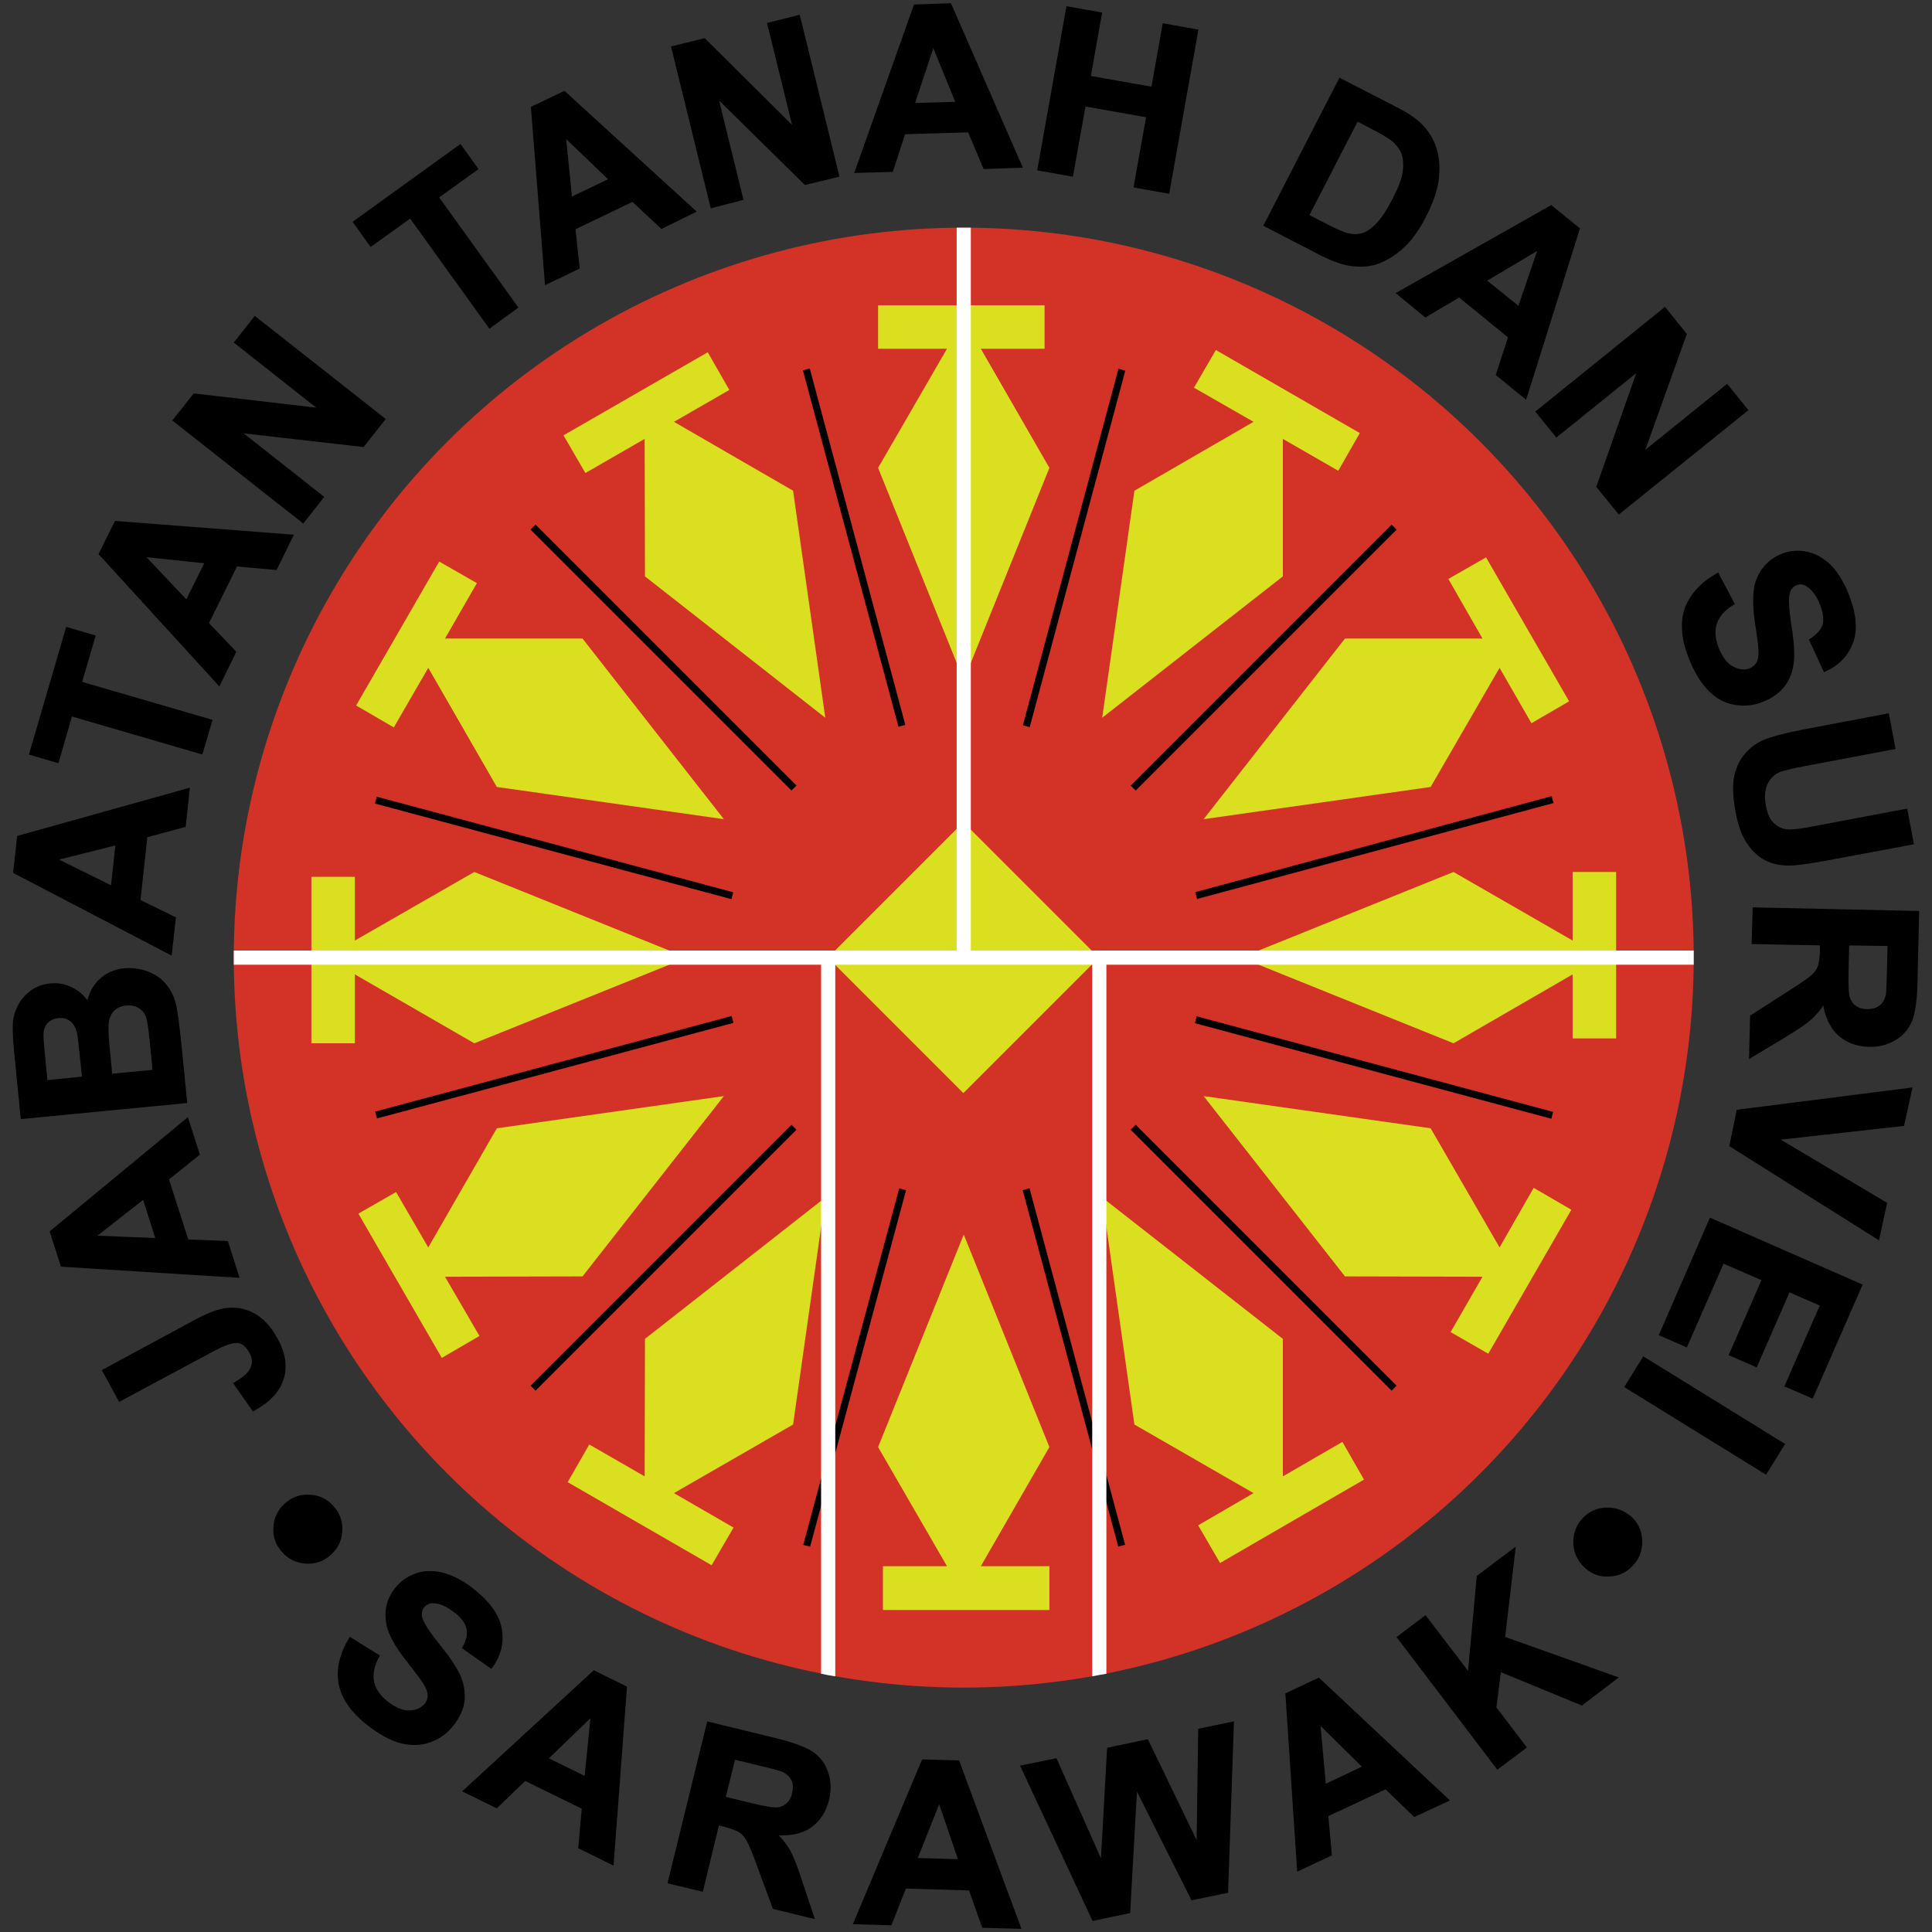 <?xml version="1.0" encoding="utf-8"?>
<!-- Generator: Adobe Illustrator 27.0.1, SVG Export Plug-In . SVG Version: 6.00 Build 0)  -->
<svg version="1.1" id="Layer_1" xmlns="http://www.w3.org/2000/svg" xmlns:xlink="http://www.w3.org/1999/xlink" x="0px" y="0px"
	 viewBox="0 0 600 600" style="enable-background:new 0 0 600 600;" xml:space="preserve">
<rect x="0" y="0" width="600" height="600" fill="#333333" stroke="none"/>
<style type="text/css">
	.st0{fill:#D23326;}
	.st1{stroke:#000000;stroke-miterlimit:10;}
	.st2{fill:#DAE020;}
	.st3{fill:#FFFFFF;}
</style>
<g>
	<circle class="st0" cx="299.3" cy="297.4" r="226.7"/>
	<g>
		<path class="st1" d="M88.9,467.2c2.1-1.9,4.6-2.7,7.4-2.5c2.8,0.2,5.2,1.3,7,3.5c1.9,2.1,2.7,4.6,2.5,7.4c-0.2,2.8-1.4,5.2-3.5,7
			c-2.1,1.9-4.6,2.7-7.4,2.5c-2.8-0.2-5.2-1.4-7-3.5c-1.9-2.1-2.7-4.6-2.5-7.4C85.6,471.4,86.8,469,88.9,467.2z"/>
		<path class="st1" d="M37.2,434.7l-4.9-9l28.3-15.3c3.7-2,6.7-3.2,9.1-3.6c3.1-0.5,6-0.1,8.8,1.4c2.8,1.4,5.2,4,7.3,7.8
			c2.4,4.4,3,8.5,1.8,12.2c-1.2,3.7-4.1,6.9-8.9,9.5l-5.6-8c2.5-1.5,4.1-2.8,4.8-4.1c1.1-1.8,1.1-3.8,0-5.7c-1.1-2-2.4-3.1-4-3.3
			c-1.6-0.2-4.2,0.7-7.8,2.6L37.2,434.7z"/>
		<path class="st1" d="M58.1,347.8l3.4,10.6l-9.6,7.7l6.2,19.3l12.3,0.5l3.3,10.4l-54.4-3.4l-3.3-10.3L58.1,347.8z M44.7,371.8
			l-15.8,12.4l20,0.8L44.7,371.8z"/>
		<path class="st1" d="M6.9,347l-2-20.2c-0.4-4-0.5-7-0.4-9s0.7-3.8,1.6-5.5c0.9-1.7,2.2-3.1,3.8-4.3c1.7-1.2,3.6-1.9,5.8-2.1
			c2.4-0.2,4.6,0.2,6.7,1.3c2.1,1.1,3.8,2.7,5,4.7c0.6-3.2,1.9-5.7,3.9-7.5c2-1.9,4.5-2.9,7.4-3.2c2.3-0.2,4.6,0.1,6.9,0.9
			c2.3,0.9,4.2,2.1,5.6,3.9c1.5,1.7,2.5,3.9,3.1,6.6c0.4,1.7,0.9,5.8,1.6,12.3l1.7,17.2L6.9,347z M14.3,336l11.7-1.2l-0.7-6.7
			c-0.4-4-0.7-6.4-0.9-7.4c-0.4-1.7-1.1-3-2.2-3.9c-1.1-0.9-2.5-1.3-4.1-1.1c-1.6,0.2-2.8,0.7-3.7,1.7c-0.9,1-1.4,2.3-1.4,4
			c0,1,0.2,3.9,0.7,8.7L14.3,336z M34.4,334l13.5-1.3l-0.9-9.4c-0.4-3.7-0.7-6-1-7c-0.4-1.5-1.2-2.7-2.4-3.5c-1.2-0.8-2.6-1.2-4.4-1
			c-1.5,0.1-2.8,0.6-3.8,1.5c-1,0.8-1.6,2-2,3.4c-0.3,1.4-0.3,4.5,0.2,9.1L34.4,334z"/>
		<path class="st1" d="M58.4,245.3l-1.2,11.1l-11.9,3.2l-2.2,20.2l11,5.4l-1.2,10.8L4.6,270.8L5.8,260L58.4,245.3z M36.4,261.9
			l-19.5,4.9l18,8.9L36.4,261.9z"/>
		<path class="st1" d="M62.5,233.7L22,221.9l-4.2,14.5L9.6,234l11.3-38.7l8.2,2.4l-4.2,14.4l40.5,11.8L62.5,233.7z"/>
		<path class="st1" d="M90.5,166.5l-4.9,10l-12.3-1.1l-9,18.2l8.5,8.9l-4.8,9.8L31.2,172l4.8-9.7L90.5,166.5z M64.2,174.5l-20-2.1
			L58,187L64.2,174.5z"/>
		<path class="st1" d="M94.1,161.9l-39.9-31.4l6.2-7.8l39.5,4.6l-26.6-21l5.9-7.5l39.9,31.4l-6.4,8.1l-38.7-4.4l26,20.5L94.1,161.9z
			"/>
		<path class="st1" d="M152.1,101.4l-24.6-34.2L115.2,76l-5-7l32.7-23.6l5,7l-12.2,8.8l24.6,34.2L152.1,101.4z"/>
		<path class="st1" d="M215.5,65.6l-10,4.9l-9-8.4l-18.3,8.8l1.3,12.2l-9.8,4.7l-4.3-54.3l9.8-4.7L215.5,65.6z M189.7,55.8
			l-14.5-13.9l2,19.9L189.7,55.8z"/>
		<path class="st1" d="M221.1,64.1L209,14.8l9.7-2.4l28.2,28l-8.1-32.9l9.2-2.3l12.1,49.3l-10,2.4l-27.7-27.3l7.9,32.1L221.1,64.1z"
			/>
		<path class="st1" d="M316.9,51.6L305.8,52L301,40.6l-20.3,0.6l-3.8,11.7L266,53.2l18.2-51.3L295,1.5L316.9,51.6z M297.4,32.1
			l-7.6-18.6l-6.3,19L297.4,32.1z"/>
		<path class="st1" d="M322.7,52.5l8.9-50l10.1,1.8L338.2,24l19.8,3.5l3.5-19.7l10.1,1.8l-8.9,50l-10.1-1.8l3.9-21.8l-19.8-3.5
			l-3.9,21.8L322.7,52.5z"/>
		<path class="st1" d="M416.2,24.8l16.7,8.6c3.8,1.9,6.5,3.7,8.1,5.3c2.2,2.1,3.8,4.7,4.7,7.7s1,6.1,0.6,9.5
			c-0.5,3.4-1.8,7.2-4,11.4c-1.9,3.7-4,6.7-6.3,8.9c-2.8,2.7-5.8,4.5-8.9,5.5c-2.4,0.7-5.1,0.8-8.3,0.3c-2.3-0.4-5.2-1.5-8.6-3.2
			L393,69.9L416.2,24.8z M421.4,37.1L406,67l6.8,3.5c2.5,1.3,4.5,2.1,5.7,2.4c1.7,0.4,3.2,0.4,4.6,0c1.4-0.4,3-1.4,4.6-3.1
			c1.7-1.7,3.4-4.3,5.2-7.8c1.8-3.5,2.9-6.3,3.2-8.5c0.3-2.2,0.2-4.1-0.3-5.7c-0.6-1.6-1.6-3-3.1-4.3c-1.1-0.9-3.5-2.4-7.3-4.3
			L421.4,37.1z"/>
		<path class="st1" d="M473.7,123.3l-8.6-7l3.8-11.7l-15.7-12.8L442.7,98l-8.4-6.9l47.4-26.8l8.4,6.8L473.7,123.3z M471.8,95.8
			l6.5-19L461,87.1L471.8,95.8z"/>
		<path class="st1" d="M477.5,127.9L517,96l6.3,7.8l-13.4,37.4l26.4-21.3l6,7.4l-39.5,31.8l-6.5-8l12.9-36.7l-25.8,20.8L477.5,127.9
			z"/>
		<path class="st1" d="M533.4,178.5l4.7,8.9c-2.9,1.8-4.7,3.9-5.4,6.2c-0.8,2.3-0.5,4.9,0.6,7.8c1.3,3.1,2.8,5.1,4.8,6.1
			s3.8,1.2,5.5,0.5c1.1-0.5,1.9-1.2,2.4-2.1c0.5-1,0.7-2.4,0.6-4.2c-0.1-1.3-0.4-4.1-1.1-8.4c-0.8-5.6-0.7-9.8,0.2-12.6
			c1.4-3.9,4-6.7,7.7-8.2c2.4-1,4.9-1.2,7.5-0.7c2.6,0.5,5,1.8,7.2,3.9c2.1,2.1,3.9,5,5.4,8.6c2.4,5.9,3,10.9,1.6,14.9
			c-1.4,4-4.2,7-8.4,8.9l-4.3-9.3c2.2-1.4,3.6-3,4.1-4.7c0.5-1.8,0.2-4-0.9-6.7c-1.1-2.8-2.6-4.7-4.4-5.8c-1.1-0.7-2.3-0.8-3.5-0.3
			c-1.1,0.5-1.9,1.3-2.3,2.6c-0.5,1.6-0.4,4.9,0.4,10c0.8,5.1,1.1,8.9,0.8,11.6c-0.3,2.7-1.1,5.1-2.6,7.1c-1.5,2.1-3.7,3.7-6.7,4.9
			c-2.7,1.1-5.5,1.4-8.5,0.9c-3-0.5-5.6-1.9-7.8-4.2c-2.3-2.3-4.2-5.4-5.9-9.5c-2.4-5.9-2.9-11.1-1.5-15.4
			C525.2,184.9,528.4,181.3,533.4,178.5z"/>
		<path class="st1" d="M586.2,222.1l1.9,10.1l-27,5.1c-4.3,0.8-7,1.5-8.3,1.9c-2,0.8-3.4,2.2-4.3,4c-0.9,1.9-1.1,4.2-0.6,7
			c0.5,2.9,1.5,4.9,3,6.1c1.4,1.2,3,1.8,4.8,1.8c1.8,0,4.6-0.4,8.6-1.2l27.6-5.2l1.9,10.1l-26.2,4.9c-6,1.1-10.3,1.7-12.8,1.6
			c-2.6-0.1-4.9-0.7-6.8-1.8c-2-1.1-3.7-2.8-5.2-5.1s-2.6-5.4-3.3-9.3c-0.9-4.8-1-8.5-0.4-11.1c0.6-2.7,1.7-4.9,3.2-6.6
			c1.5-1.8,3.2-3,5-3.9c2.7-1.2,6.9-2.3,12.5-3.4L586.2,222.1z"/>
		<path class="st1" d="M544.8,282.3l50.7,1.1l-0.5,21.6c-0.1,5.4-0.7,9.4-1.6,11.8c-1,2.4-2.6,4.4-5,5.8c-2.4,1.4-5,2.1-8,2
			c-3.8-0.1-6.9-1.3-9.4-3.6c-2.4-2.3-3.9-5.7-4.5-10.1c-1.3,2.2-2.8,4-4.4,5.4c-1.6,1.4-4.4,3.3-8.4,5.7l-10,6l0.3-12.3l11.2-7.2
			c4-2.5,6.5-4.3,7.6-5.2c1-0.9,1.8-2,2.2-3c0.4-1.1,0.6-2.8,0.7-5.1l0-2.1l-21.2-0.4L544.8,282.3z M573.8,293.1l-0.2,7.6
			c-0.1,4.9,0,8,0.4,9.2c0.4,1.2,1.1,2.2,2.1,2.9c1,0.7,2.3,1.1,3.8,1.1c1.7,0,3.1-0.4,4.2-1.3c1.1-0.9,1.8-2.2,2.1-3.8
			c0.1-0.8,0.2-3.3,0.3-7.5l0.2-8L573.8,293.1z"/>
		<path class="st1" d="M539.8,345.1l53.5-6.8l-2.4,10.9l-39.4,4.4l34,20.2l-2.3,10.6l-45.6-28.7L539.8,345.1z"/>
		<path class="st1" d="M531.3,378.8l46.5,20.4l-15.1,34.5l-7.9-3.4l11-25.1l-10.3-4.5l-10.2,23.3l-7.8-3.4l10.2-23.3l-12.7-5.5
			l-11.4,26l-7.8-3.4L531.3,378.8z"/>
		<path class="st1" d="M510.5,421.9l43.2,26.7l-5.4,8.7l-43.2-26.7L510.5,421.9z"/>
		<path class="st1" d="M492.5,486.5c-2.1-1.9-3.2-4.3-3.4-7.1c-0.1-2.8,0.7-5.3,2.6-7.4c1.9-2.1,4.3-3.2,7.1-3.3
			c2.8-0.1,5.3,0.8,7.4,2.6c2.1,1.9,3.2,4.2,3.3,7.1c0.1,2.8-0.7,5.3-2.7,7.4c-1.9,2.1-4.2,3.2-7.1,3.3
			C497,489.3,494.6,488.5,492.5,486.5z"/>
	</g>
	<g>
		<path class="st1" d="M108.8,509l8.5,5.3c-1.6,3-2.1,5.7-1.6,8.1c0.5,2.4,2,4.5,4.4,6.4c2.6,2,5,3,7.2,2.9c2.2-0.1,3.8-0.9,5-2.3
			c0.7-0.9,1.1-2,1-3.1c0-1.1-0.6-2.4-1.6-4c-0.7-1.1-2.4-3.3-5.1-6.8c-3.5-4.4-5.5-8.1-6.1-11.1c-0.8-4.1,0.1-7.8,2.6-10.9
			c1.6-2,3.6-3.5,6.2-4.4c2.5-0.9,5.3-0.9,8.2-0.2c2.9,0.8,5.9,2.3,9,4.7c5,3.9,8,7.9,8.8,12.1c0.8,4.2-0.1,8.2-2.8,11.9l-8.4-5.9
			c1.3-2.3,1.7-4.4,1.2-6.2c-0.4-1.8-1.8-3.6-4.1-5.3c-2.4-1.8-4.6-2.8-6.7-2.8c-1.3,0-2.4,0.5-3.2,1.5c-0.7,0.9-1,2.1-0.7,3.4
			c0.4,1.6,2.1,4.5,5.4,8.5c3.2,4,5.4,7.2,6.5,9.7c1.1,2.5,1.5,5,1.3,7.5c-0.3,2.6-1.4,5.1-3.4,7.6c-1.8,2.3-4.1,4-6.9,5
			c-2.8,1-5.8,1.1-8.9,0.3c-3.1-0.8-6.4-2.6-9.9-5.3c-5.1-3.9-8.1-8.1-9-12.6C104.8,518.6,105.9,513.9,108.8,509z"/>
		<path class="st1" d="M190.1,578.6l-10-4.9l1.1-12.3l-18.2-8.9l-8.8,8.5l-9.8-4.8l40.1-36.9l9.7,4.8L190.1,578.6z M182,552.3l2-20
			l-14.4,13.9L182,552.3z"/>
		<path class="st1" d="M207.9,584.5l12.1-49.3l20.9,5.1c5.3,1.3,9,2.7,11.2,4.1c2.2,1.5,3.7,3.5,4.6,6.1c0.9,2.6,1,5.4,0.3,8.3
			c-0.9,3.7-2.7,6.5-5.5,8.4c-2.8,1.9-6.4,2.6-10.9,2.2c1.8,1.8,3.3,3.6,4.3,5.4c1,1.8,2.3,5,3.7,9.4l3.7,11.1l-11.9-2.9l-4.6-12.5
			c-1.6-4.5-2.8-7.3-3.5-8.5c-0.7-1.2-1.5-2.2-2.5-2.8c-1-0.6-2.6-1.2-4.9-1.8l-2-0.5l-5,20.6L207.9,584.5z M224.8,558.4l7.4,1.8
			c4.8,1.2,7.8,1.7,9.1,1.6c1.3-0.1,2.4-0.6,3.3-1.4c0.9-0.8,1.6-2,1.9-3.5c0.4-1.7,0.3-3.1-0.3-4.3c-0.6-1.2-1.7-2.2-3.3-2.9
			c-0.8-0.3-3.2-1-7.2-1.9l-7.8-1.9L224.8,558.4z"/>
		<path class="st1" d="M316.5,598.5l-11.1-0.3l-4.1-11.6L281,586l-4.5,11.4l-10.9-0.3l21.1-50.2l10.8,0.3L316.5,598.5z M298.2,577.9
			l-6.5-19l-7.4,18.6L298.2,577.9z"/>
		<path class="st1" d="M339.6,596l-22.1-47.3l10.3-2.1l14.5,32.6l2-36l11.9-2.5l15.9,32.9l0.5-36.3l10.1-2.1l-1.8,52.2l-10.6,2.2
			l-17.6-35.1l-2.2,39.2L339.6,596z"/>
		<path class="st1" d="M449.4,559l-10.1,4.7l-8.9-8.6l-18.4,8.6l1.1,12.2l-9.8,4.6l-3.6-54.3l9.8-4.6L449.4,559z M423.8,548.8
			l-14.3-14.1l1.8,20L423.8,548.8z"/>
		<path class="st1" d="M465.1,548.9l-30.7-40.4l8.2-6.2l13.7,17.9l2.8-30.5l11-8.3l-3.2,27.3l34.8,12.4l-10.5,8l-25.5-10.5
			l-1.5,11.8l9.3,12.2L465.1,548.9z"/>
	</g>
	
		<rect x="269.5" y="267.6" transform="matrix(0.707 -0.707 0.707 0.707 -122.618 298.748)" class="st2" width="59.5" height="59.5"/>
	<polygon class="st2" points="304.6,108.3 324.4,108.3 324.4,94.8 272.7,94.8 272.7,108.3 294.1,108.3 272.7,145.3 299.3,211.3 
		325.9,145.3 	"/>
	<polygon class="st2" points="209.3,131 226.5,121.1 219.8,109.4 175,135.2 181.8,146.9 200.2,136.3 200.3,179 256.3,222.9 
		246.3,152.4 	"/>
	<polygon class="st2" points="138.2,198.3 148.1,181.1 136.4,174.4 110.6,219.1 122.3,225.9 133,207.4 154.3,244.4 224.8,254.4 
		180.9,198.3 	"/>
	<polygon class="st2" points="110.2,292.1 110.2,272.3 96.7,272.3 96.7,324 110.2,324 110.2,302.6 147.3,324 213.3,297.4 
		147.3,270.8 	"/>
	<polygon class="st2" points="133,387.4 123,370.2 111.3,376.9 137.2,421.7 148.9,414.9 138.2,396.5 180.9,396.4 224.8,340.4 
		154.3,350.4 	"/>
	<polygon class="st2" points="200.2,458.5 183,448.6 176.3,460.3 221,486.1 227.8,474.4 209.3,463.7 246.3,442.4 256.3,371.9 
		200.3,415.8 	"/>
	<polygon class="st2" points="294.1,486.4 274.2,486.4 274.2,500 325.9,500 325.9,486.4 304.6,486.4 325.9,449.4 299.3,383.4 
		272.7,449.4 	"/>
	<polygon class="st2" points="389.3,463.7 372.1,473.7 378.9,485.4 423.6,459.5 416.9,447.8 398.4,458.5 398.4,415.8 342.3,371.9 
		352.3,442.4 	"/>
	<polygon class="st2" points="460.4,396.5 450.5,413.7 462.2,420.4 488,375.7 476.3,368.9 465.7,387.4 444.3,350.4 373.8,340.4 
		417.7,396.4 	"/>
	<polygon class="st2" points="488.4,302.6 488.4,322.5 501.9,322.5 501.9,270.8 488.4,270.8 488.4,292.1 451.4,270.8 385.4,297.4 
		451.4,324 	"/>
	<polygon class="st2" points="465.7,207.4 475.6,224.6 487.3,217.8 461.5,173.1 449.8,179.8 460.4,198.3 417.7,198.3 373.8,254.4 
		444.3,244.4 	"/>
	<polygon class="st2" points="398.4,136.3 415.6,146.2 422.3,134.5 377.6,108.7 370.8,120.4 389.3,131 352.3,152.4 342.3,222.9 
		398.4,179 	"/>
	<rect x="264.1" y="112.8" transform="matrix(0.966 -0.259 0.259 0.966 -34.986 74.436)" width="2.2" height="114.6"/>
	<rect x="205" y="146.9" transform="matrix(0.707 -0.707 0.707 0.707 -84.018 205.56)" width="2.2" height="114.6"/>
	<rect x="170.9" y="206" transform="matrix(0.259 -0.966 0.966 0.259 -126.814 361.287)" width="2.2" height="114.6"/>
	<rect x="114.7" y="330.4" transform="matrix(0.966 -0.259 0.259 0.966 -79.869 55.755)" width="114.6" height="2.2"/>
	<rect x="148.8" y="389.5" transform="matrix(0.707 -0.707 0.707 0.707 -215.806 260.148)" width="114.6" height="2.2"/>
	<rect x="207.9" y="423.6" transform="matrix(0.26 -0.966 0.966 0.26 -213.793 570.464)" width="114.6" height="2.2"/>
	<rect x="332.3" y="367.4" transform="matrix(0.966 -0.259 0.259 0.966 -98.555 100.767)" width="2.2" height="114.6"/>
	<rect x="391.4" y="333.3" transform="matrix(0.707 -0.707 0.707 0.707 -161.217 391.935)" width="2.2" height="114.6"/>
	<rect x="425.5" y="274.2" transform="matrix(0.259 -0.966 0.966 0.259 -4.006 657.77)" width="2.2" height="114.6"/>
	<rect x="369.3" y="262.2" transform="matrix(0.966 -0.26 0.26 0.966 -53.727 119.792)" width="114.6" height="2.2"/>
	<rect x="335.2" y="203.1" transform="matrix(0.707 -0.707 0.707 0.707 -29.43 337.348)" width="114.6" height="2.2"/>
	<rect x="276.1" y="169" transform="matrix(0.259 -0.966 0.966 0.259 82.899 448.189)" width="114.6" height="2.2"/>
	<path id="Layer_1_00000041261109929640831600000004666955033218959022_" class="st3" d="M301.5,70.7c-0.7,0-1.5,0-2.2,0
		c-0.7,0-1.5,0-2.2,0v224.5H72.6c0,0.7,0,1.5,0,2.2c0,0.7,0,1.5,0,2.2H255v220.2c1.5,0.3,2.9,0.6,4.4,0.8v-221h79.8v221
		c1.5-0.3,3-0.6,4.4-0.8V299.6H526c0-0.7,0-1.5,0-2.2c0-0.7,0-1.5,0-2.2H301.5V70.7z"/>
</g>
</svg>
